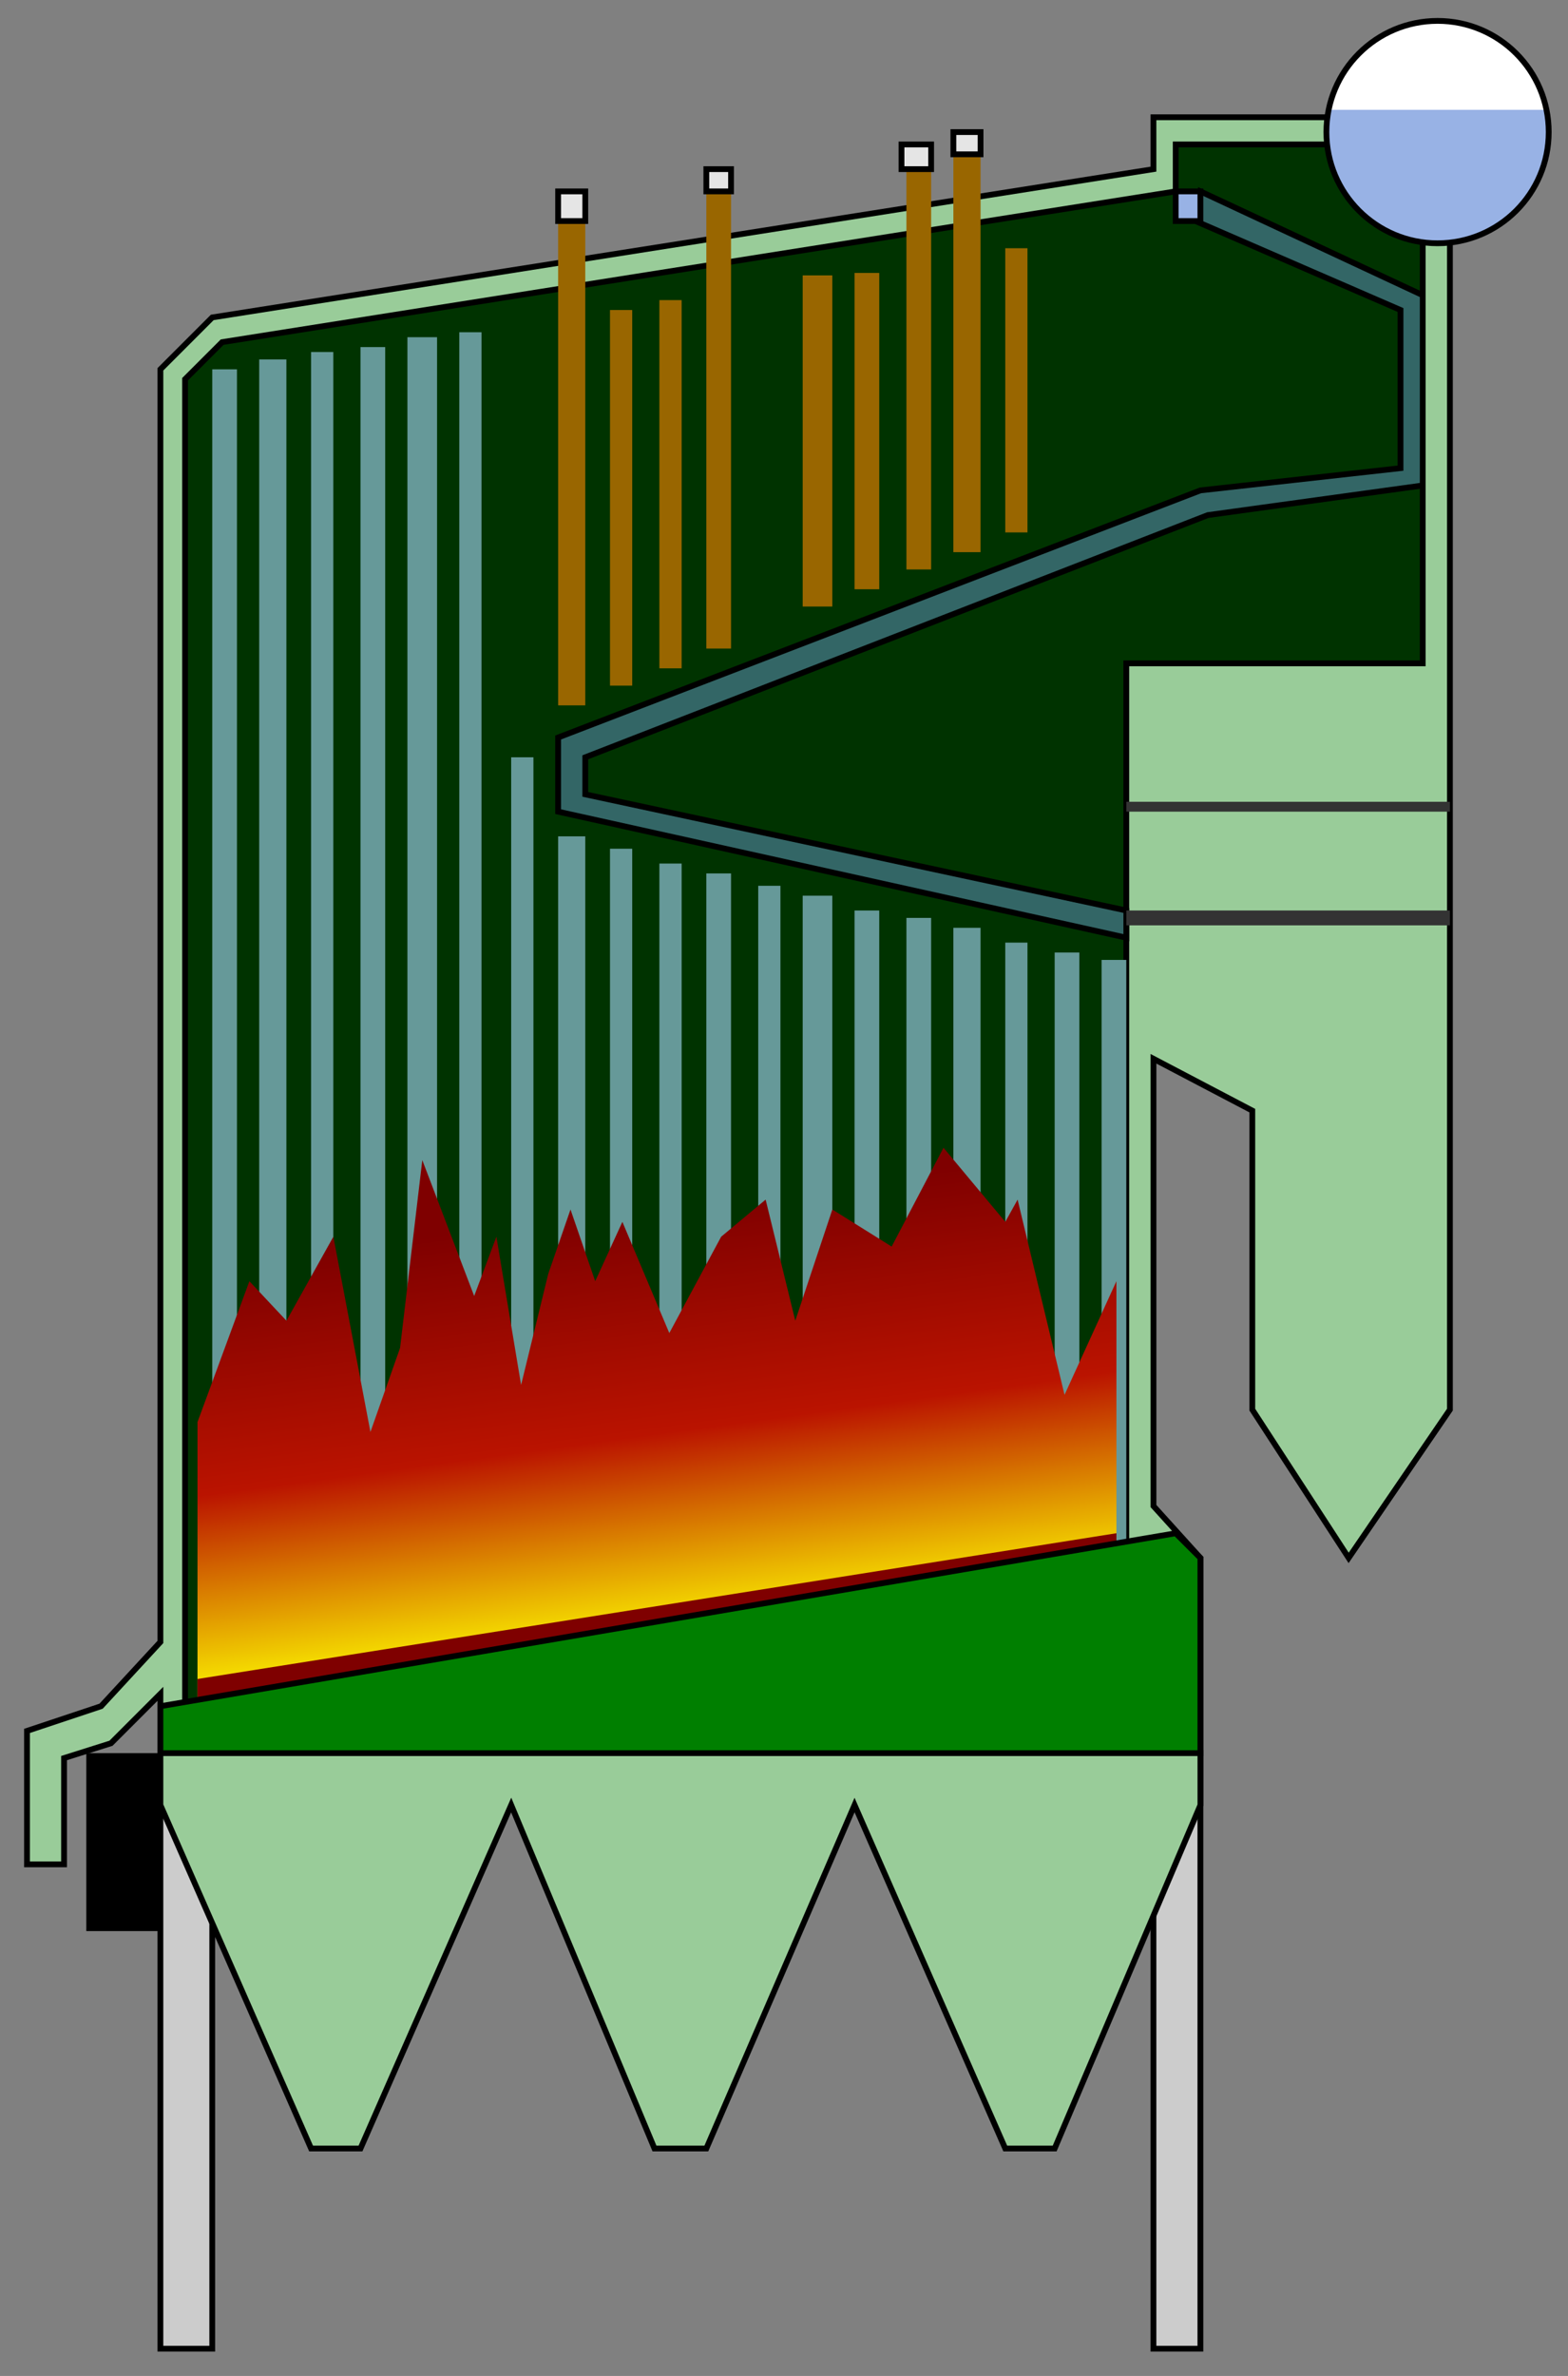 <?xml version="1.0" encoding="utf-8"?>
<!-- Generator: Adobe Illustrator 16.0.0, SVG Export Plug-In . SVG Version: 6.00 Build 0)  -->
<!DOCTYPE svg PUBLIC "-//W3C//DTD SVG 1.1//EN" "http://www.w3.org/Graphics/SVG/1.1/DTD/svg11.dtd">
<svg version="1.1"
	 id="svg2" sodipodi:docname="Iindustrial2071.svg" inkscape:version="0.48.3.1 r9886" xmlns:dc="http://purl.org/dc/elements/1.1/" xmlns:cc="http://creativecommons.org/ns#" xmlns:rdf="http://www.w3.org/1999/02/22-rdf-syntax-ns#" xmlns:svg="http://www.w3.org/2000/svg" xmlns:sodipodi="http://sodipodi.sourceforge.net/DTD/sodipodi-0.dtd" xmlns:inkscape="http://www.inkscape.org/namespaces/inkscape"
	 xmlns="http://www.w3.org/2000/svg" xmlns:xlink="http://www.w3.org/1999/xlink" x="0px" y="0px" width="67.667px"
	 height="102.5px" viewBox="1.82 2.085 67.667 102.5" enable-background="new 1.82 2.085 67.667 102.5" xml:space="preserve">
<rect x="1.82" y="2.085" width="67.667" height="102.5" fill="#808080" stroke="none"/>
<sodipodi:namedview  id="namedview118" inkscape:current-layer="svg2" inkscape:window-y="-8" inkscape:window-x="-8" inkscape:window-height="848" inkscape:window-width="1440" inkscape:pageshadow="2" inkscape:pageopacity="0" bordercolor="#666666" pagecolor="#ffffff" inkscape:cy="49.891304" inkscape:cx="-38.566959" guidetolerance="10" gridtolerance="10" inkscape:zoom="3.5454598" objecttolerance="10" showgrid="false" borderopacity="1" inkscape:window-maximized="1">
	</sodipodi:namedview>
<path id="path4" fill="#CCCCCC" stroke="#000000" stroke-width="0.25" d="M8.742,77.717h2.238v25.692H8.742V77.717z"/>
<path id="path6" fill="#CCCCCC" stroke="#000000" stroke-width="0.25" d="M51.597,77.717h2.026v25.692h-2.026V77.717z"/>
<path id="path8" fill="#99CC99" stroke="#000000" stroke-width="0.25" d="M64.39,7.144H51.597v2.238L10.98,15.779l-2.238,2.239
	V72.92l-2.559,2.771l-3.198,1.066v5.757h1.599v-4.584l2.026-0.64l2.132-2.133v4.798l6.503,14.818h2.132l6.503-14.818l6.184,14.818
	h2.238l6.396-14.818l6.504,14.818h2.132l6.29-14.818V69.295l-2.026-2.238V47.761l4.265,2.238v12.899l4.158,6.396l4.37-6.396V7.144z"
	/>
<path id="path10" fill="#003300" stroke="#000000" stroke-width="0.25" d="M9.807,75.692l40.618-6.396V30.703h12.793V8.317H52.557
	v2.025l-41.15,6.503l-1.6,1.599V75.692z"/>
<circle id="circle12" fill="#FFFFFF" cx="63.858" cy="7.783" r="4.797"/>
<path id="path14" fill="#98B2E5" d="M64.817,12.58h-1.919l-1.813-0.746l-1.279-1.279L59.06,8.742V6.823h9.595v1.919l-0.853,1.813
	l-1.173,1.279L64.817,12.58z"/>
<circle id="circle16" fill="none" stroke="#000000" stroke-width="0.25" cx="63.858" cy="7.783" r="4.797"/>
<path id="path18" fill="#669999" d="M10.98,18.018h1.066v58.74H10.98V18.018z"/>
<path id="path20" fill="#669999" d="M13.006,17.591h1.173v59.167h-1.173V17.591z"/>
<path id="path22" fill="#669999" d="M15.245,17.272h0.959v59.486h-0.959V17.272z"/>
<path id="path24" fill="#669999" d="M17.377,17.058h1.066v59.7h-1.066V17.058z"/>
<path id="path26" fill="#669999" d="M19.402,16.632h1.279v60.126h-1.279V16.632z"/>
<path id="path28" fill="#669999" d="M21.641,16.418H22.6v60.34h-0.959V16.418z"/>
<path id="path30" fill="#669999" d="M23.88,34.755h0.96v42.003h-0.96V34.755z"/>
<path id="path32" fill="#669999" d="M25.906,38.166h1.172v38.592h-1.172V38.166z"/>
<path id="path34" fill="#669999" d="M28.144,38.699h0.959v38.059h-0.959V38.699z"/>
<path id="path36" fill="#669999" d="M30.276,39.339h0.96v37.419h-0.96V39.339z"/>
<path id="path38" fill="#669999" d="M32.302,39.765h1.066v36.993h-1.066V39.765z"/>
<path id="path40" fill="#669999" d="M34.541,40.298H35.5v36.46h-0.959V40.298z"/>
<path id="path42" fill="#669999" d="M36.46,40.725h1.279v36.033H36.46V40.725z"/>
<path id="path44" fill="#669999" d="M38.698,41.365h1.066v35.394h-1.066V41.365z"/>
<path id="path46" fill="#669999" d="M40.937,41.684h1.066v35.074h-1.066V41.684z"/>
<path id="path48" fill="#669999" d="M42.963,42.111h1.173v34.647h-1.173V42.111z"/>
<path id="path50" fill="#669999" d="M45.202,42.75h0.959v34.008h-0.959V42.75z"/>
<path id="path52" fill="#669999" d="M47.334,43.177h1.065v33.581h-1.065V43.177z"/>
<path id="path54" fill="#669999" d="M49.359,43.496h1.066v33.262h-1.066V43.496z"/>
<path id="path56" fill="#336666" stroke="#000000" stroke-width="0.25" d="M53.41,11.621l8.849,3.838v6.822l-8.635,0.96
	l-27.718,10.66V37.1l24.52,5.438v-1.173l-23.348-5.011v-1.599l26.865-10.448l9.275-1.279V14.82l-9.595-4.478L53.41,11.621z"/>
<path id="path58" d="M5.544,77.717h3.198v7.676H5.544V77.717z"/>
<path id="path60" fill="#996600" d="M25.906,11.407h1.172v21.108h-1.172V11.407z"/>
<path id="path62" fill="#996600" d="M28.144,15.459h0.959v16.204h-0.959V15.459z"/>
<path id="path64" fill="#996600" d="M30.276,15.032h0.96v15.885h-0.96V15.032z"/>
<path id="path66" fill="#996600" d="M32.302,10.342h1.066v19.722h-1.066V10.342z"/>
<path id="path68" fill="#996600" d="M36.46,13.966h1.279v14.286H36.46V13.966z"/>
<path id="path70" fill="#996600" d="M38.698,13.86h1.066v13.646h-1.066V13.86z"/>
<path id="path72" fill="#996600" d="M40.937,9.169h1.066v17.483h-1.066V9.169z"/>
<path id="path74" fill="#996600" d="M42.963,8.742h1.173v17.164h-1.173V8.742z"/>
<path id="path76" fill="#996600" d="M45.202,12.794h0.959v12.26h-0.959V12.794z"/>
<path id="path78" fill="#98B2E5" stroke="#000000" stroke-width="0.25" d="M52.557,11.621h1.066v-1.279h-1.066V11.621z"/>
<path id="path80" fill="#333333" d="M50.426,41.365H64.39v0.64H50.426V41.365z"/>
<path id="path82" fill="#333333" d="M50.426,36.674H64.39V37.1H50.426V36.674z"/>
<path id="path84" fill="#E5E5E5" stroke="#000000" stroke-width="0.25" d="M25.906,11.621h1.172v-1.279h-1.172V11.621z"/>
<path id="path86" fill="#E5E5E5" stroke="#000000" stroke-width="0.25" d="M32.302,10.342h1.066v-0.96h-1.066V10.342z"/>
<path id="path88" fill="#E5E5E5" stroke="#000000" stroke-width="0.25" d="M40.724,9.382h1.279V8.317h-1.279V9.382z"/>
<path id="path90" fill="#E5E5E5" stroke="#000000" stroke-width="0.25" d="M42.963,8.742h1.173V7.783h-1.173V8.742z"/>
<linearGradient id="path92_1_" gradientUnits="userSpaceOnUse" x1="2446.807" y1="-3490.033" x2="2470.633" y2="-3665.705" gradientTransform="matrix(0.107 0 0 -0.107 -232.53 -319.201)">
	<stop  offset="0" style="stop-color:#7F0000"/>
	<stop  offset="0.513" style="stop-color:#BA1300"/>
	<stop  offset="1" style="stop-color:#FFFF00"/>
</linearGradient>
<path id="path92" fill="url(#path92_1_)" d="M10.341,75.692h39.658V57.356l-2.239,4.903l-2.025-8.422l-0.532,0.96l-2.666-3.198
	l-2.238,4.264l-2.559-1.599l-1.6,4.797l-1.279-5.224l-1.919,1.6l-2.238,4.157l-2.025-4.797l-1.173,2.559l-1.066-3.092l-0.959,2.771
	l-1.173,4.798l-1.066-6.396l-0.959,2.559l-2.239-5.863l-0.959,8.102l-1.279,3.625l-1.6-8.422l-2.025,3.624l-1.599-1.705
	l-2.239,6.076V75.692z"/>
<path id="path114" fill="#7F0000" d="M10.341,76.118v-1.6l39.658-6.289v7.889H10.341z"/>
<path id="path116" fill="#007F00" stroke="#000000" stroke-width="0.25" d="M8.742,75.692l43.815-7.462l1.066,1.065v8.422H8.742
	V75.692z"/>
</svg>
